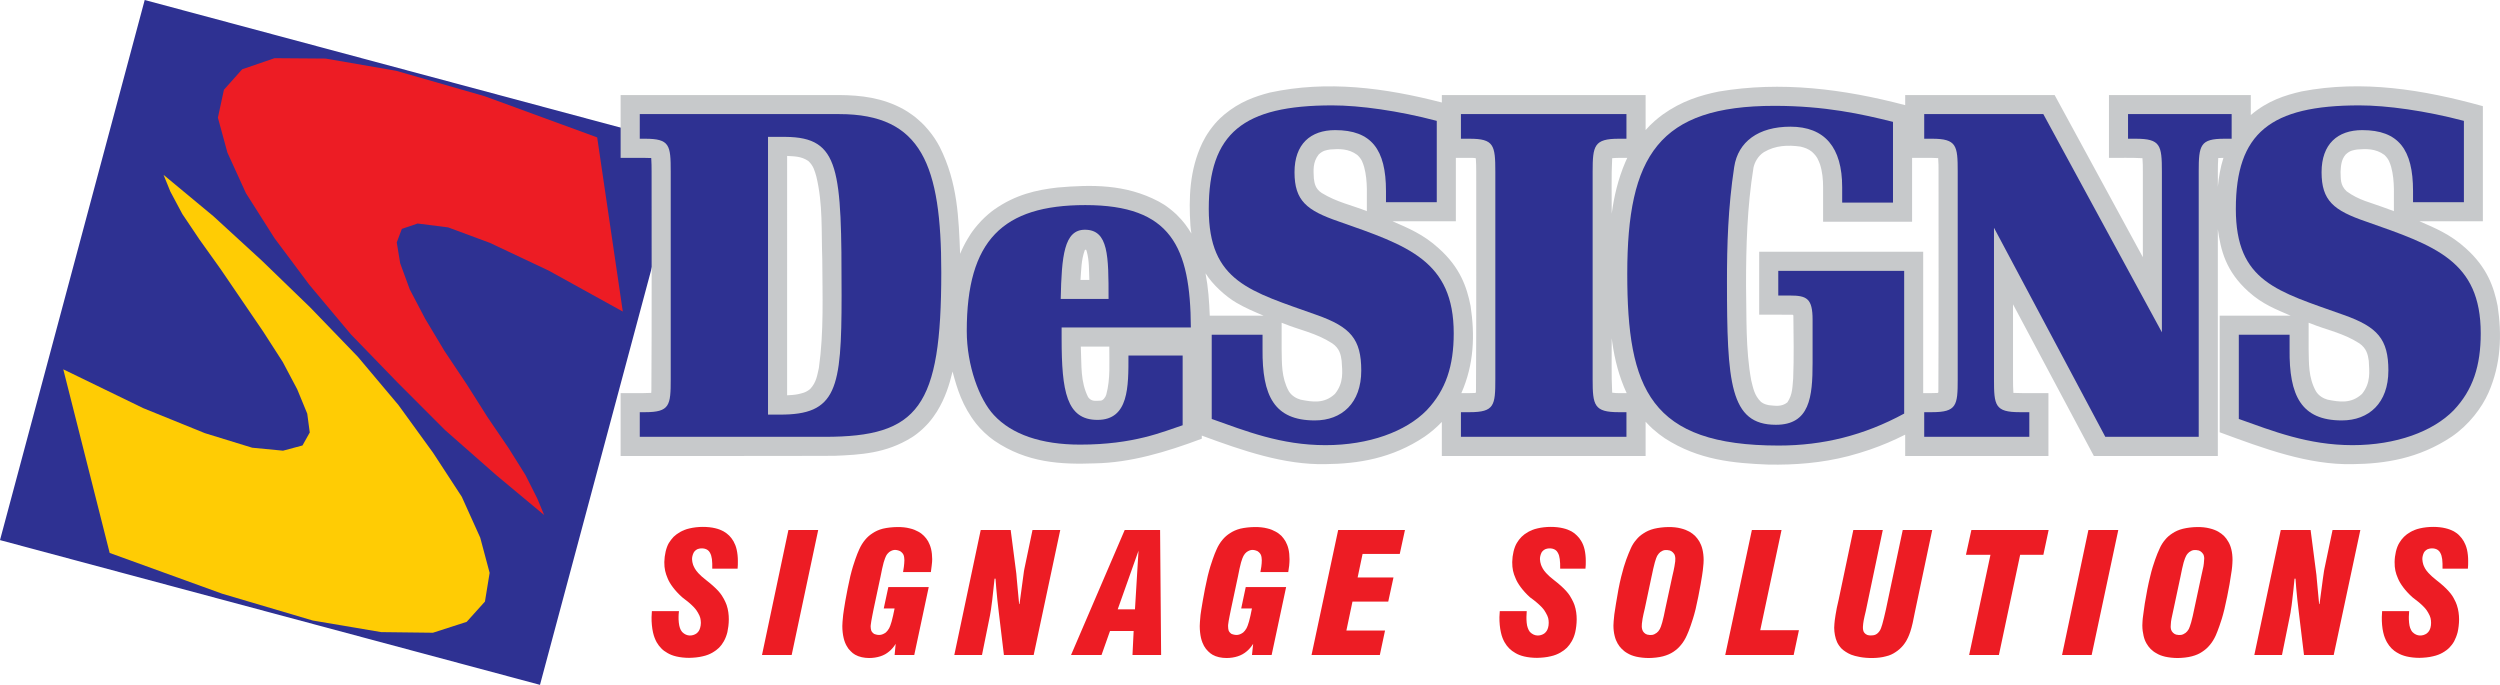 <?xml version="1.0" encoding="UTF-8"?><svg id="Layer_2" xmlns="http://www.w3.org/2000/svg" width="167.148mm" height="45.788mm" viewBox="0 0 473.806 129.793"><defs><style>.cls-1{fill:#2e3192;}.cls-1,.cls-2,.cls-3,.cls-4{fill-rule:evenodd;stroke-width:0px;}.cls-2{fill:#c7c9cb;}.cls-3{fill:#ffcc04;}.cls-4{fill:#ed1c24;}</style></defs><g id="Layer_1-2"><polygon class="cls-1" points="102.34 129.793 129.769 27.444 27.425 0 0 102.362 102.34 129.793"/><polygon class="cls-3" points="11.993 69.995 27.142 77.35 38.836 82.096 47.798 84.853 53.639 85.414 57.327 84.426 58.705 81.964 58.23 78.398 56.325 73.771 53.584 68.595 49.866 62.818 45.867 56.952 41.869 51.086 37.827 45.427 34.558 40.563 32.285 36.304 30.995 33.136 40.458 40.99 49.604 49.377 58.779 58.25 67.824 67.623 75.511 76.762 82.066 85.796 87.52 94.153 91.013 101.892 92.796 108.57 91.908 114.009 88.448 117.854 82.052 119.918 72.246 119.799 59.28 117.604 42.101 112.52 20.785 104.794 11.993 69.995"/><polygon class="cls-4" points="118.033 59.045 104.002 51.293 92.855 46.031 84.94 43.097 79.148 42.361 76.16 43.379 75.191 45.943 75.843 49.893 77.659 54.845 80.574 60.402 84.229 66.505 88.507 72.914 92.417 79.092 96.412 84.958 99.599 90.055 101.832 94.492 103.132 97.617 94.046 90.042 84.344 81.507 75.35 72.503 66.524 63.393 58.638 53.991 52.017 45.131 46.605 36.597 43.1 28.919 41.295 22.301 42.44 17.01 45.897 13.132 52.032 11.026 61.708 11.101 75.065 13.414 91.891 18.249 113.181 26.044 118.033 59.045"/><path class="cls-2" d="m426.58,18.012h-26.884v11.91c2.119.013,4.227-.059,6.348.059.074.838.074,1.693.074,2.55v16.212l-16.718-30.731h-28.324v1.916c-11.762-3.096-23.538-4.568-35.329-2.58-3.479.707-7.042,1.798-10.605,4.348-.888.647-2.115,1.636-3.261,2.948v-6.632h-38.62v1.414c-10.825-2.8-21.711-4.23-32.599-1.886-2.826.739-5.7,1.741-8.615,4.157-.453.368-1.127.989-1.816,1.784-.364.427-.692.868-.954,1.223-.689.989-1.002,1.564-1.415,2.389-2.432,5.127-2.584,10.451-2.248,15.696.044.503.103.973.184,1.475-.349-.575-.734-1.18-1.182-1.771-.353-.47-.932-1.147-1.673-1.87-.406-.368-.826-.736-1.154-.989-.924-.736-1.459-1.045-2.214-1.459-6.323-3.33-12.753-3.182-19.146-2.636-3.972.457-7.947,1.311-12.056,4.213-.59.427-1.47,1.137-2.381,2.08-.486.516-.933,1.032-1.267,1.459-.656.838-.933,1.311-1.316,1.945-.56.927-1.043,1.9-1.444,2.872-.273-6.721-.442-13.457-3.859-20.25-.567-1.075-1.245-2.139-2.115-3.168-.391-.486-1.024-1.196-1.846-1.903-.416-.398-.88-.753-1.231-1.002-.696-.516-1.068-.707-1.588-1.032-4.009-2.241-8.176-2.711-12.278-2.741h-41.424v11.91c1.939.013,3.872-.046,5.804.029.058.868.066,1.723.066,2.58-.008,13.825.051,27.621-.04,41.444-.015.148-.015.325-.026.486-1.932.089-3.866.016-5.804.046v11.909c13.527-.016,27.046.029,40.551-.029,4.86-.207,9.717-.427,14.633-3.494.508-.309,1.263-.871,2.033-1.577.41-.384.811-.796,1.091-1.107.822-.941,1.165-1.489,1.658-2.238,1.544-2.507,2.341-5.041,2.941-7.562.873,3.287,1.842,6.53,4.488,9.905.814,1.032,2.178,2.343,3.398,3.184,6.241,4.259,12.701,4.552,19.079,4.318,6.747-.118,13.523-2.139,20.273-4.673v-.588c7.782,2.872,15.61,5.57,23.413,5.409,6.154-.059,12.631-1.048,18.852-5.234,1.098-.766,2.189-1.663,3.227-2.771v6.457h38.62v-6.487c.417.457.869.9,1.319,1.327.836.736,1.651,1.37,2.324,1.811,6.434,4.157,13.07,4.719,19.622,4.982,5.033.089,10.063-.293,15.156-1.604,1.419-.368,2.8-.798,4.06-1.225,2.428-.838,4.506-1.738,6.714-2.843v4.039h27.15v-11.909c-2.216-.03-4.426.043-6.64-.046-.059-.868-.071-1.723-.071-2.577v-14.21l15.318,28.742h23.498v-42.978c.545,3.904,1.455,7.927,5.826,11.848,2.645,2.389,5.298,3.378,7.981,4.541h-13.457v22.094c8.372,3.096,16.766,6.218,25.168,6.043,6.12-.059,12.594-1.048,18.821-5.219,3.242-2.212,5.701-5.468,6.961-8.327,2.365-5.425,2.561-10.937,1.728-16.435-.711-3.612-2.001-7.309-6.029-10.921-2.933-2.668-5.841-3.848-8.789-5.13h12.02v-21.814c-11.404-3.168-22.853-4.996-34.338-2.8-3.176.736-6.408,1.738-9.643,4.482v-3.789Zm-277.403,11.542c1.334.089,2.642.029,4.016.956,1.021.943,1.22,1.946,1.518,2.934,1.269,5.216.937,10.464,1.127,15.682.027,6.868.321,13.737-.641,20.605-.32,1.325-.427,2.682-1.654,3.993-.859.707-1.529.796-2.328.989-.674.132-1.357.174-2.038.204V29.554Zm61.06,36.14c-.027,3.02.246,6.043-.575,9.093-.129.473-.626,1.209-1.191,1.15-.74,0-1.584.25-2.252-.677-1.485-2.977-1.212-6.03-1.366-9.037,0-.177,0-.352-.015-.529h5.398Zm-5.462-12.646c.154-1.873.126-3.759.818-5.646.11-.059.251-.266.362.22.508,1.798.417,3.612.501,5.425h-1.681Zm23.76-1.166c1.275,2.05,3.781,4.334,5.826,5.514,1.698.986,3.405,1.709,5.126,2.432h-10.211c-.1-2.685-.288-5.35-.799-8.018.029.013.036.043.059.072Zm14.757,9.435c3.055,1.252,6.099,1.768,9.183,3.743,1.407.956,1.647,2.166,1.798,3.332.133,2.077.431,4.141-1.275,6.264-2.052,1.916-4.314,1.518-6.503,1.088-.715-.204-1.655-.661-2.233-1.591-1.442-2.623-1.305-5.305-1.364-7.959v-5.025c.133.043.269.102.393.148Zm15.756-21.298c-2.825-1.134-5.674-1.68-8.552-3.448-1.205-.782-1.379-1.814-1.493-2.773-.07-1.489-.246-3.037.926-4.525.817-.766,1.411-.809,2.166-.943,1.702-.132,3.482-.191,5.137,1.032.892.825,1.04,1.489,1.298,2.27.759,2.771.46,5.587.519,8.387Zm19.482-10.096c.387.013.781-.03,1.172.072.059.841.074,1.712.074,2.537-.015,13.78.044,27.562-.044,41.356-.052.207.133.634-.254.591-.844.043-1.677.03-2.521.03,2.417-5.485,2.582-10.996,1.749-16.523-.707-3.595-1.996-7.325-6.035-10.921-2.91-2.668-5.832-3.848-8.762-5.13h12.008v-12.012h2.613Zm29.515.779c-1.396,3.273-2.144,6.516-2.59,9.787.025-3.507-.1-7.013.089-10.507.947-.089,1.905-.059,2.859-.059-.114.25-.228.516-.357.779Zm-2.468,34.283c.449,3.141,1.252,6.369,2.711,9.524-.909-.03-1.835.059-2.745-.089-.177-3.434-.063-6.885-.089-10.319.037.296.089.591.122.884Zm60.577-35.062c.391,0,.781.013,1.172.043.07.854.07,1.709.07,2.566,0,13.78.038,27.562-.032,41.356-.038.207.121.634-.255.591-.869.043-1.747.03-2.623.03v-26.797h-31.081v11.926c2.111.013,4.238-.016,6.338.013l.14.118c.04,3.993.122,7.989-.036,11.969-.163,1.518-.059,2.978-1.102,4.523-1.125.9-2.33.634-3.493.532-.516-.118-.925-.191-1.499-.618-1.298-1.255-1.5-2.714-1.858-4.084-1.087-5.968-.859-11.982-.98-17.98-.004-7.43.207-14.887,1.411-22.347.203-.957.826-2.196,1.979-2.932,2.212-1.311,4.599-1.371,6.917-1.048.759.177,1.521.43,2.191.989,1.036.943,1.184,1.548,1.516,2.359.46,1.443.588,2.889.588,4.348v6.543h16.866v-12.1h3.773Zm54.177,2.609c0-.857.019-1.712.076-2.58.332-.016.668-.029.981-.029-.579,1.811-.881,3.641-1.057,5.468v-2.859Zm17.62,28.785c3.051,1.252,6.095,1.768,9.18,3.743,1.392.956,1.647,2.166,1.806,3.332.102,2.077.417,4.141-1.283,6.264-2.079,1.916-4.329,1.518-6.522,1.088-.711-.204-1.647-.661-2.21-1.591-1.456-2.623-1.316-5.305-1.383-7.959v-5.025c.144.043.283.102.412.148Zm13.686-22.051c-2.284-.868-4.559-1.295-6.894-3.007-1.279-1.193-1.087-2.402-1.154-3.671.067-1.075.085-2.284.977-3.316.833-.766,1.415-.809,2.193-.943,1.706-.132,3.475-.191,5.141,1.032.861.825,1.024,1.489,1.278,2.27.755,2.771.461,5.587.52,8.387-.679-.25-1.36-.516-2.06-.752Z"/><path class="cls-1" d="m121.251,78.119v4.67h35.038c17.797,0,22.105-5.584,22.105-31.171,0-20.267-3.652-29.994-19.345-29.994h-37.798v4.67h1.009c4.676,0,4.857,1.196,4.857,6.25v39.34c0,4.95-.181,6.234-4.857,6.234h-1.009Zm24.304-52.177h3.309c10.366.089,10.635,6.043,10.635,30.067,0,17.805-.914,22.653-11.825,22.567h-2.119V25.942Z"/><path class="cls-1" d="m213.867,67.386c0,5.869.095,12.192-5.866,12.192-5.874,0-6.799-5.409-6.799-15.403v-2.109h24.492c-.081-15.312-3.754-23.198-19.997-23.198-15.678,0-22.474,6.691-22.474,23.849,0,6.602,2.399,13.014,5.14,15.946,3.39,3.671,8.991,5.603,16.327,5.603,10.281,0,15.786-2.478,19.448-3.671v-13.207h-10.273Zm-12.838-10.727c.173-8.166.641-13.119,4.58-13.119,4.488,0,4.488,4.952,4.488,13.119h-9.068Z"/><path class="cls-1" d="m257.989,70.232c0,6.146-3.667,9.448-8.801,9.448-7.719,0-9.988-4.687-9.908-13.487v-2.754h-9.632v15.962c6.427,2.284,13.111,4.966,21.557,4.966,8.26,0,15.232-2.58,19.174-6.602,3.662-3.861,5.134-8.446,5.134-14.592,0-13.766-8.71-16.612-21.744-21.18-6.139-2.107-8.43-3.95-8.43-9.36,0-5.321,3.028-7.973,7.7-7.973,6.881,0,9.636,3.668,9.636,11.539v2.123h9.624v-15.416c-7.24-1.916-14.581-2.934-19.819-2.934-16.873,0-23.392,5.235-23.392,19.633,0,13.842,7.896,15.594,20.465,20.089,6.418,2.271,8.435,4.584,8.435,10.539Z"/><path class="cls-1" d="m308.248,26.294v-4.67h-31.369v4.67h1.651c4.591,0,4.868,1.196,4.868,6.25v39.34c0,4.95-.173,6.234-4.868,6.234h-1.651v4.67h31.369v-4.67h-1.455c-4.673,0-4.952-1.284-4.952-6.234v-39.34c0-4.952.279-6.25,4.952-6.25h1.455Z"/><path class="cls-1" d="m328.676,31.615c.734-4.759,4.588-7.605,10.643-7.605,6.524,0,9.816,3.937,9.816,11.469v2.918h9.631v-15.301c-5.869-1.473-12.923-3.036-22.462-3.036-21.935,0-27.901,9.448-27.901,31.838,0,21.828,4.312,32.544,28.708,32.544,8.361,0,16.15-1.916,23.774-6.059v-27.046h-23.862v4.673h2.208c3.212,0,4.297.562,4.297,4.601v8.15c0,6.514-.543,11.746-6.955,11.746-8.725,0-9.271-7.973-9.271-27.237,0-6.707.188-13.855,1.374-21.653Z"/><path class="cls-1" d="m416.705,32.544c0-5.055.284-6.25,4.864-6.25h1.379v-4.67h-19.639v4.67h1.47c4.671,0,4.948,1.196,4.948,6.25v30.435l-22.474-41.356h-22.572v4.67h1.474c4.688,0,4.875,1.298,4.875,6.25v39.34c0,4.95-.187,6.234-4.875,6.234h-1.474v4.67h19.92v-4.67h-1.824c-4.701,0-4.871-1.284-4.871-6.234v-28.712l21.096,39.617h17.704v-50.245Z"/><path class="cls-1" d="m452.65,70.232c0,6.146-3.681,9.448-8.82,9.448-7.695,0-10.004-4.687-9.901-13.487v-2.754h-9.625v15.962c6.42,2.284,13.115,4.966,21.546,4.966,8.256,0,15.236-2.58,19.168-6.602,3.667-3.861,5.137-8.446,5.137-14.592,0-13.766-8.7-16.612-21.726-21.18-6.149-2.107-8.438-3.95-8.438-9.36,0-5.321,3.022-7.973,7.702-7.973,6.875,0,9.632,3.668,9.632,11.539v2.123h9.639v-15.416c-7.255-1.916-14.603-2.934-19.817-2.934-16.883,0-23.405,5.235-23.405,19.633,0,13.842,7.892,15.594,20.464,20.089,6.409,2.271,8.446,4.584,8.446,10.539Z"/><path class="cls-4" d="m123.546,115.82c-.007.398-.051.766-.059,1.121-.026.973.089,2.107.277,2.932.177.782.42,1.344.685,1.843.273.473.571.855.899,1.18.328.339.7.618,1.161.868.454.266.977.489,1.677.65.679.161,1.522.266,2.417.266.892-.016,1.821-.105,2.584-.296.755-.161,1.337-.414,1.834-.693.486-.28.892-.575,1.25-.927.351-.355.645-.739.914-1.225.262-.47.497-1.032.671-1.723.302-1.416.475-3.332-.146-5.159-.133-.368-.292-.707-.505-1.12-.225-.414-.509-.9-1.057-1.518-.575-.634-1.412-1.37-2.307-2.064-.592-.457-1.15-.943-1.518-1.357-.605-.677-.774-1.104-.964-1.545-.222-.739-.343-1.357.099-2.3.165-.325.586-.693.983-.752.56-.148,1.658-.132,2.115.752.218.411.277.664.372,1.223.063.486.078,1.15.063,1.798h4.801c.052-.545.052-.854.052-1.459,0-.75-.082-1.532-.232-2.166-.14-.634-.362-1.134-.59-1.548-.239-.414-.505-.766-.807-1.075-.309-.311-.666-.575-1.094-.825-.425-.223-.918-.443-1.577-.591-.666-.161-1.474-.25-2.339-.25-.848,0-1.747.102-2.491.279-.756.161-1.324.427-1.817.693-.486.279-.881.575-1.239.914-.332.355-.622.736-.892,1.164-.508.857-.836,2.287-.861,3.612-.008,1.268.206,2.093.633,3.096.391.986,1.338,2.314,2.757,3.582.829.605,1.635,1.282,2.13,1.798.497.516.7.855.859,1.134.486.825.516,1.255.55,1.916-.015.339-.044.664-.141.943-.125.427-.283.753-.707,1.078-.7.47-1.795.634-2.705-.296-.225-.266-.317-.47-.425-.782-.176-.47-.28-1.414-.25-2.136,0-.207.021-.618.074-1.032h-5.13Z"/><polygon class="cls-4" points="144.417 124.134 150.04 124.134 155.069 100.446 149.424 100.446 144.417 124.134"/><path class="cls-4" d="m169.749,122.024l-.199,2.109h3.722l2.742-12.869h-7.654l-.869,4.055h2.053c-.173.927-.395,1.857-.568,2.491-.184.632-.335,1.016-.46,1.252-.232.398-.391.575-.634.809-.697.489-1.313.621-2.222.266-.637-.457-.611-.838-.656-1.429,0-.089,0-.148.019-.25,0-.102.026-.22.106-.736.097-.516.254-1.43.45-2.343l1.319-6.191c.184-.973.394-1.932.574-2.593.192-.65.34-.989.457-1.239.203-.368.355-.502.587-.723.677-.47,1.234-.545,2.081-.177.766.516.759,1.018.803,1.712-.015.427-.03.75-.095,1.236-.034.309-.103.664-.156,1.018h5.269c.059-.427.118-.871.155-1.196.07-.575.097-.898.097-1.252,0-.677-.078-1.37-.214-1.945-.141-.589-.351-1.032-.56-1.443-.226-.384-.486-.723-.793-1.032-.298-.296-.645-.575-1.076-.798-.427-.234-.95-.47-1.618-.618-.666-.177-1.485-.266-2.38-.25-.911.013-1.905.118-2.702.309-.802.207-1.415.502-1.945.855-.534.338-.998.736-1.422,1.252-.431.516-.829,1.15-1.131,1.844-.243.532-.453,1.061-.723,1.827-.275.782-.597,1.768-.954,3.227-.339,1.446-.7,3.332-.939,4.659-.232,1.325-.332,2.093-.416,2.682-.067.575-.11,1.002-.122,1.325-.025.325-.036.548-.036.782,0,.798.091,1.593.243,2.241.148.648.357,1.134.582,1.532.214.4.457.709.737.973.258.282.534.502.873.693.715.414,1.692.621,2.656.621.74,0,1.489-.118,2.123-.325.637-.207,1.168-.503,1.635-.9.486-.382.926-.914,1.26-1.459Z"/><path class="cls-4" d="m180.865,124.134h5.244l1.51-7.459c.067-.368.133-.736.192-1.15.07-.411.129-.884.247-1.857.114-.986.283-2.491.434-3.993h.181c.036.575.081,1.134.136,1.768.114,1.341.284,3.007.491,4.657l.964,8.035h5.642l5.037-23.687h-5.261l-1.548,7.414c-.019.105-.04.22-.07.384-.015.177-.059.398-.195,1.443-.144,1.048-.387,2.905-.649,4.791h-.074c-.165-1.814-.332-3.625-.431-4.614-.077-.943-.091-1.062-.1-1.164-.361-2.787-.721-5.498-1.068-8.255h-5.678l-5.005,23.687Z"/><path class="cls-4" d="m202.985,124.134h5.779l1.606-4.541h4.481l-.22,4.541h5.427l-.195-23.687h-6.706l-10.171,23.687Zm8.847-8.653l3.943-11.114-.672,11.114h-3.272Z"/><path class="cls-4" d="m237.5,122.024l-.22,2.109h3.724l2.746-12.869h-7.654l-.859,4.055h2.034c-.165.927-.39,1.857-.56,2.491-.191.632-.328,1.016-.463,1.252-.225.398-.387.575-.638.809-.692.489-1.292.621-2.218.266-.637-.457-.603-.838-.641-1.429v-.25c.004-.102.019-.22.103-.736.099-.516.262-1.43.461-2.343l1.319-6.191c.17-.973.402-1.932.571-2.593.188-.65.338-.989.463-1.239.203-.368.343-.502.594-.723.681-.47,1.223-.545,2.067-.177.763.516.759,1.018.811,1.712,0,.427-.034.75-.092,1.236-.045.309-.106.664-.173,1.018h5.277c.058-.427.128-.871.176-1.196.052-.575.066-.898.066-1.252,0-.677-.066-1.37-.206-1.945-.137-.589-.343-1.032-.56-1.443-.22-.384-.497-.723-.774-1.032-.317-.296-.664-.575-1.094-.798-.425-.234-.941-.47-1.603-.618-.693-.177-1.501-.266-2.4-.25-.91.013-1.897.118-2.697.309-.799.207-1.408.502-1.945.855-.539.338-1.0.736-1.427,1.252-.434.516-.829,1.15-1.127,1.844-.243.532-.453,1.061-.719,1.827-.275.782-.6,1.768-.958,3.227-.343,1.446-.703,3.332-.931,4.659-.236,1.325-.34,2.093-.428,2.682-.058.575-.085,1.002-.11,1.325-.026.325-.026.548-.036.782,0,.798.089,1.593.235,2.241.154.648.357,1.134.575,1.532.224.4.475.709.74.973.262.282.545.502.873.693.708.414,1.681.621,2.66.621.748,0,1.497-.118,2.123-.325.641-.207,1.165-.503,1.643-.9.482-.382.928-.914,1.271-1.459Z"/><polygon class="cls-4" points="248.566 124.134 261.51 124.134 262.495 119.504 255.17 119.504 256.323 114.022 263.102 114.022 264.097 109.438 257.302 109.438 258.239 104.988 265.284 104.988 266.272 100.446 253.614 100.446 248.566 124.134"/><path class="cls-4" d="m284.242,115.82c-.034.398-.044.766-.067,1.121-.018.973.089,2.107.285,2.932.169.782.412,1.344.685,1.843.275.473.559.855.895,1.18.338.339.715.618,1.161.868.446.266.977.489,1.666.65.681.161,1.532.266,2.428.266.888-.016,1.821-.105,2.582-.296.756-.161,1.338-.414,1.832-.693.494-.28.892-.575,1.253-.927.339-.355.641-.739.914-1.225.264-.47.508-1.032.666-1.723.31-1.416.472-3.332-.146-5.159-.129-.368-.291-.707-.513-1.12-.214-.414-.497-.9-1.053-1.518-.564-.634-1.396-1.37-2.299-2.064-.594-.457-1.146-.943-1.518-1.357-.605-.677-.77-1.104-.955-1.545-.224-.739-.345-1.357.078-2.3.167-.325.609-.693,1.002-.752.552-.148,1.654-.132,2.1.752.222.411.296.664.372,1.223.07.486.085,1.15.078,1.798h4.79c.063-.545.063-.854.063-1.459,0-.75-.082-1.532-.228-2.166-.144-.634-.357-1.134-.6-1.548-.241-.414-.501-.766-.826-1.075-.29-.311-.637-.575-1.068-.825-.431-.223-.939-.443-1.599-.591-.664-.161-1.463-.25-2.315-.25-.865,0-1.768.102-2.504.279-.748.161-1.319.427-1.81.693-.493.279-.88.575-1.227.914-.351.355-.638.736-.892,1.164-.52.857-.854,2.287-.873,3.612-.007,1.268.196,2.093.641,3.096.387.986,1.328,2.314,2.724,3.582.854.605,1.654,1.282,2.152,1.798.493.516.696.855.846,1.134.486.825.539,1.255.554,1.916,0,.339-.044.664-.129.943-.133.427-.298.753-.719,1.078-.704.47-1.798.634-2.713-.296-.206-.266-.298-.47-.412-.782-.195-.47-.265-1.414-.246-2.136,0-.207.021-.618.051-1.032h-5.103Z"/><path class="cls-4" d="m305.783,118.561c0,.68.082,1.371.228,1.946.133.575.34,1.048.564,1.446.224.398.493.736.803,1.045.309.309.66.591,1.094.825.442.266.958.473,1.641.634.677.148,1.504.253,2.409.253.896-.016,1.869-.118,2.654-.325.784-.207,1.404-.486,1.95-.841.523-.352.994-.736,1.429-1.282.431-.5.829-1.15,1.142-1.857.233-.5.434-1.016.704-1.784.261-.766.611-1.768.958-3.198.349-1.459.707-3.345.947-4.686.239-1.327.345-2.08.419-2.655.074-.572.108-.973.125-1.265.019-.28.027-.473.027-.68,0-.72-.085-1.429-.226-2.018-.14-.588-.345-1.075-.574-1.472-.247-.4-.499-.753-.808-1.062-.302-.296-.653-.575-1.102-.828-.427-.234-.958-.457-1.628-.618-.674-.177-1.497-.266-2.396-.25-.899.013-1.865.132-2.667.325-.801.204-1.431.5-1.969.854-.541.339-.994.72-1.396,1.223-.416.47-.786,1.045-1.051,1.666-.294.648-.556,1.311-.859,2.123-.298.838-.611,1.827-.951,3.227-.353,1.413-.703,3.273-.99,5.114-.122.723-.236,1.429-.31,2.018-.073.562-.11,1.005-.129,1.327-.025.325-.04.562-.04.795Zm7.245-9.373c.192-.973.417-1.932.597-2.593.181-.65.325-.989.442-1.239.214-.368.362-.502.594-.723.592-.427,1.068-.47,1.787-.309.402.102.884.559.979.973.118.398.089.723.067,1.091-.034.22-.059.47-.144.943-.095.486-.224,1.193-.402,1.87l-1.33,6.162c-.18.973-.406,1.932-.586,2.596-.18.647-.321 1-.45,1.252-.214.381-.357.529-.615.736-.586.427-1.053.486-1.776.325-.423-.105-.861-.545-.946-.959-.122-.398-.093-.736-.067-1.12.019-.22.067-.47.129-.943.089-.486.237-1.18.41-1.87l1.311-6.191Z"/><polygon class="cls-4" points="326.971 124.134 339.941 124.134 340.939 119.431 333.607 119.431 337.642 100.446 332.021 100.446 326.971 124.134"/><path class="cls-4" d="m351.246,100.446l-2.789,13.251c-.243,1.032-.472,2.064-.579,2.845-.14.782-.176,1.298-.214,1.666-.026.368-.044.575-.044.779,0,.486.067.973.141,1.387.195.973.486,1.739,1.271,2.564.218.193.453.4.74.575.298.194.619.384,1.053.562.442.161.966.322,1.662.441.708.134,1.599.207,2.465.193.87-.016,1.751-.118,2.483-.325.719-.161,1.3-.444,1.816-.796.554-.355,1.025-.782,1.442-1.282.18-.207.324-.43.563-.798.211-.368.48-.868.793-1.798.307-.927.611-2.3.859-3.671l3.29-15.594h-5.586l-3.191,15.078c-.246,1.078-.493,2.153-.688,2.803-.188.661-.31.898-.402,1.088-.539.914-1.146,1.018-1.784,1.018-.409-.013-.818-.029-1.227-.529-.302-.4-.273-.959-.233-1.387.015-.191.038-.443.114-.884.078-.457.24-1.12.398-1.784l3.233-15.403h-5.586Z"/><polygon class="cls-4" points="373.196 124.134 378.837 124.134 382.864 105.149 387.264 105.149 388.263 100.446 373.623 100.446 372.591 105.149 377.237 105.149 373.196 124.134"/><polygon class="cls-4" points="390.805 124.134 396.417 124.134 401.465 100.446 395.801 100.446 390.805 124.134"/><path class="cls-4" d="m406.023,118.561c0,.68.095,1.371.235,1.946.129.575.325,1.048.554,1.446.228.398.486.736.787,1.045.321.309.668.591,1.118.825.43.266.954.473,1.628.634.681.148,1.504.253,2.394.253.918-.016,1.89-.118,2.668-.325.791-.207,1.419-.486,1.935-.841.537-.352,1.009-.736,1.451-1.282.431-.5.84-1.15,1.154-1.857.21-.5.423-1.016.688-1.784.277-.766.605-1.768.947-3.198.355-1.459.719-3.345.962-4.686.228-1.327.347-2.08.42-2.655.077-.572.102-.973.121-1.265.019-.28.029-.473.029-.68,0-.72-.074-1.429-.224-2.018-.137-.588-.347-1.075-.59-1.472-.224-.4-.48-.753-.789-1.062-.313-.296-.664-.575-1.106-.828-.423-.234-.954-.457-1.632-.618-.681-.177-1.491-.266-2.398-.25-.899.013-1.861.132-2.654.325-.825.204-1.444.5-1.982.854-.531.339-.991.72-1.396,1.223-.402.47-.778,1.045-1.04,1.666-.302.648-.578,1.311-.861,2.123-.292.838-.624,1.827-.947,3.227-.355,1.413-.715,3.273-1.013,5.114-.112.723-.211,1.429-.281,2.018-.084.562-.129,1.005-.144,1.327-.015.325-.036.562-.036.795Zm7.247-9.373c.173-.973.41-1.932.579-2.593.195-.65.332-.989.464-1.239.203-.368.355-.502.59-.723.594-.427,1.068-.47,1.802-.309.383.102.869.559.966.973.121.398.081.723.036,1.091,0,.22-.036.47-.106.943-.103.486-.258,1.193-.41,1.87l-1.319,6.162c-.199.973-.408,1.932-.601,2.596-.18.647-.338 1-.442,1.252-.225.381-.372.529-.615.736-.593.427-1.057.486-1.791.325-.412-.105-.859-.545-.958-.959-.11-.398-.066-.736-.036-1.12,0-.22.036-.47.121-.943.097-.486.251-1.18.402-1.87l1.319-6.191Z"/><path class="cls-4" d="m427.247,124.134h5.24l1.511-7.459c.087-.368.14-.736.191-1.15.082-.411.14-.884.255-1.857.113-.986.29-2.491.423-3.993h.184c.034.575.089,1.134.133,1.768.125,1.341.284,3.007.501,4.657l.973,8.035h5.634l5.048-23.687h-5.269l-1.551,7.414c-.026.105-.048.22-.07.384-.015.177-.055.398-.211,1.443-.14,1.048-.383,2.905-.637,4.791h-.078c-.155-1.814-.335-3.625-.431-4.614-.07-.943-.1-1.062-.113-1.164-.351-2.787-.697-5.498-1.069-8.255h-5.652l-5.012,23.687Z"/><path class="cls-4" d="m451.464,115.82c-.019.398-.055.766-.055,1.121-.023.973.07,2.107.273,2.932.173.782.431,1.344.696,1.843.273.473.56.855.888,1.18.336.339.704.618,1.172.868.442.266.996.489,1.67.65.692.161,1.529.266,2.428.266.88-.016,1.816-.105,2.568-.296.752-.161,1.36-.414,1.846-.693s.892-.575,1.243-.927c.349-.355.652-.739.924-1.225.247-.47.478-1.032.66-1.723.309-1.416.468-3.332-.159-5.159-.107-.368-.288-.707-.501-1.12-.21-.414-.501-.9-1.068-1.518-.56-.634-1.393-1.37-2.292-2.064-.575-.457-1.139-.943-1.508-1.357-.615-.677-.778-1.104-.964-1.545-.214-.739-.336-1.357.087-2.3.159-.325.594-.693 1-.752.545-.148,1.643-.132,2.107.752.222.411.277.664.372,1.223.063.486.074,1.15.063,1.798h4.805c.055-.545.055-.854.055-1.459,0-.75-.076-1.532-.228-2.166-.154-.634-.364-1.134-.6-1.548-.239-.414-.512-.766-.818-1.075-.283-.311-.637-.575-1.068-.825-.442-.223-.951-.443-1.603-.591-.664-.161-1.452-.25-2.31-.25-.873,0-1.773.102-2.524.279-.734.161-1.316.427-1.802.693-.48.279-.884.575-1.22.914-.353.355-.641.736-.892,1.164-.529.857-.859,2.287-.876,3.612-.012,1.268.191,2.093.633,3.096.402.986,1.33,2.314,2.749,3.582.829.605,1.643,1.282,2.13,1.798.505.516.693.855.856,1.134.482.825.523,1.255.542,1.916,0,.339-.04.664-.122.943-.14.427-.288.753-.715,1.078-.692.47-1.813.634-2.707-.296-.222-.266-.296-.47-.425-.782-.184-.47-.261-1.414-.243-2.136,0-.207.023-.618.059-1.032h-5.122Z"/></g></svg>